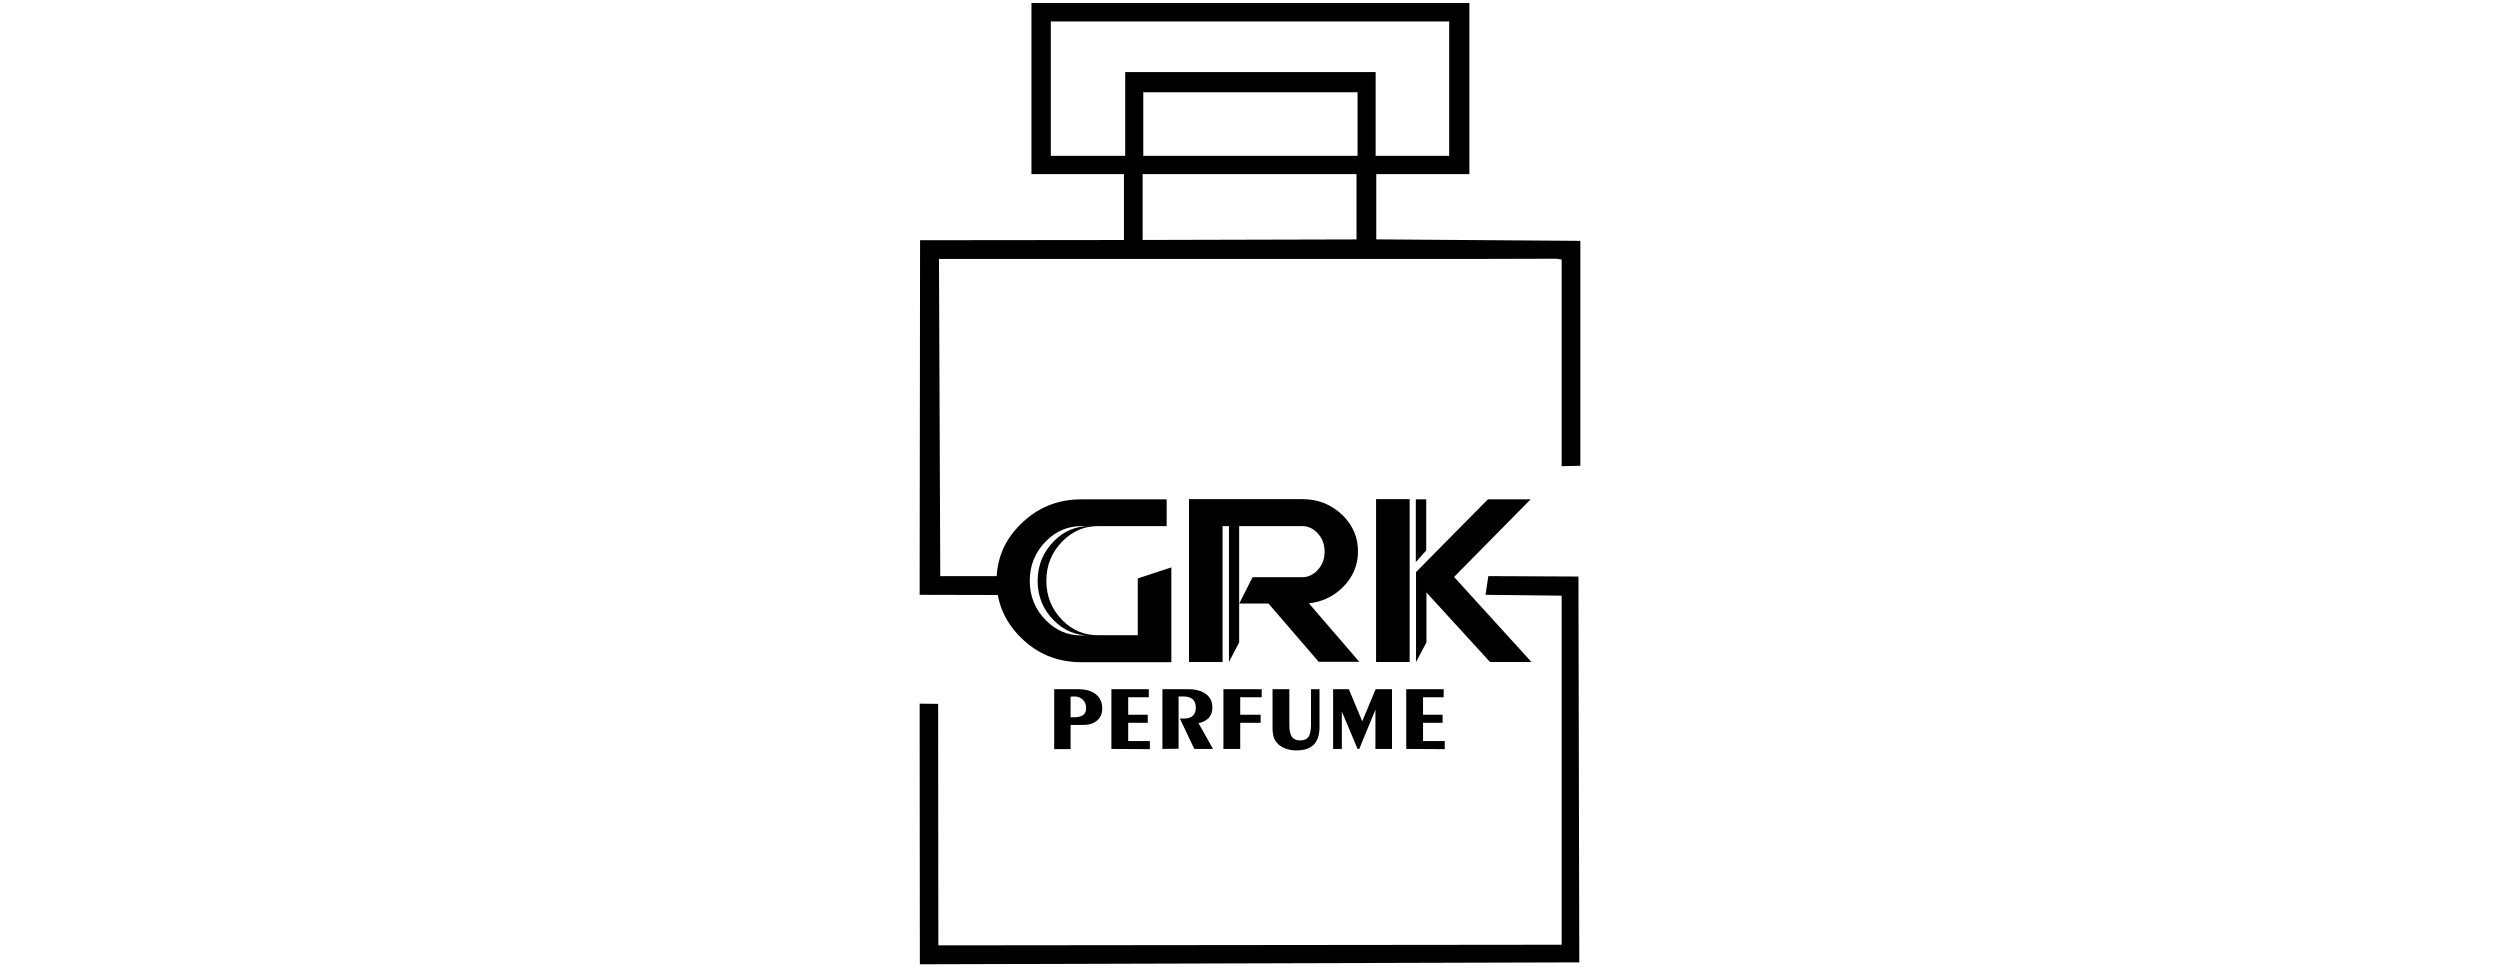 <?xml version="1.0" encoding="utf-8"?>
<!-- Generator: Adobe Illustrator 25.1.0, SVG Export Plug-In . SVG Version: 6.00 Build 0)  -->
<svg version="1.1" id="Layer_1" xmlns="http://www.w3.org/2000/svg" xmlns:xlink="http://www.w3.org/1999/xlink" x="0px" y="0px"
	 viewBox="0 0 1176 455" style="enable-background:new 0 0 1176 455;" xml:space="preserve">
<style type="text/css">
	.st0{fill-rule:evenodd;clip-rule:evenodd;}
</style>
<g>
	<path class="st0" d="M503.6,327.7v9.7h1.8c1.9,0,3.3-0.4,4.2-1.1s1.3-1.8,1.3-3.3c0-1.6-0.5-2.9-1.6-3.9c-1-1-2.4-1.5-4.1-1.5
		L503.6,327.7L503.6,327.7z M495.9,352.3v-28.1h11.2c3.6,0,6.4,0.8,8.4,2.4s3,3.8,3,6.7c0,2.3-0.8,4.2-2.4,5.6
		c-1.6,1.4-3.7,2.1-6.4,2.1h-6.1v11.4h-7.7L495.9,352.3L495.9,352.3z M522.8,352.3v-28.1h17.6v3.8h-9.7v8.2h9.2v3.8h-9.2v8.6h10.2
		v3.8L522.8,352.3L522.8,352.3z M546.8,352.3v-28.1H559c3.5,0,6.3,0.8,8.3,2.3s3,3.6,3,6.3c0,1.9-0.5,3.5-1.6,4.8
		c-1.1,1.2-2.7,2.1-4.9,2.6l6.8,12.1h-8.8L555,338h1.8c1.9,0,3.4-0.4,4.3-1.3c0.9-0.8,1.4-2.1,1.4-3.8c0-1.8-0.5-3.1-1.5-4
		s-2.5-1.3-4.6-1.3h-2v24.6L546.8,352.3L546.8,352.3z M575.5,352.3v-28.1h18v3.8h-10.1v8.2h9.6v3.8h-9.6v12.3L575.5,352.3
		L575.5,352.3z M598.6,324.2h7.9v16.6c0,2.8,0.4,4.7,1.2,5.8c0.8,1.1,2.1,1.7,3.9,1.7s3.2-0.6,3.9-1.7c0.8-1.1,1.2-3.1,1.2-5.8
		v-16.6h4v17.9c0,3.6-0.9,6.3-2.7,8.2c-1.8,1.8-4.6,2.7-8.3,2.7c-1.7,0-3.3-0.3-4.8-0.8s-2.7-1.3-3.7-2.2c-0.9-0.9-1.6-2-2-3.1
		c-0.4-1.2-0.6-2.8-0.6-4.8L598.6,324.2L598.6,324.2z M627.1,352.3v-28.1h7.4l6.3,15.1l6.3-15.1h7.7v28.1H647v-18.5l-7.6,18.5h-0.8
		l-7.4-17.6v17.6H627.1L627.1,352.3z M661.5,352.3v-28.1h17.6v3.8h-9.7v8.2h9.2v3.8h-9.2v8.6h10.2v3.8L661.5,352.3L661.5,352.3z"/>
	<path class="st0" d="M516.3,298.8h18.9v-26.7l15.8-5.2v44.6h-42.3c-11.3,0-20.9-3.9-28.7-11.8c-7.4-7.4-11.2-16.3-11.2-26.5
		s3.7-19.1,11.2-26.5c7.9-7.9,17.4-11.8,28.7-11.8h40.1v12.6h-32.4c-6.3,0-11.8,2.3-16.5,7c-5.1,5.1-7.7,11.3-7.7,18.7
		s2.6,13.6,7.7,18.7C504.5,296.5,510,298.8,516.3,298.8L516.3,298.8z M512.3,247.5h-3.7c-6.3,0-11.8,2.3-16.5,7
		c-5.1,5.1-7.7,11.3-7.7,18.7c0,7.4,2.6,13.6,7.7,18.7c4.7,4.7,10.2,7,16.5,7h3.7c-6.3,0-11.8-2.3-16.5-7
		c-5.1-5.1-7.7-11.3-7.7-18.7c0-7.3,2.6-13.5,7.7-18.7C500.5,249.8,506,247.5,512.3,247.5L512.3,247.5z M582.9,284l6.3-12.5h23.5
		c2.5,0,4.8-1,6.8-3c2.4-2.4,3.6-5.4,3.6-9s-1.2-6.6-3.6-9c-2-2-4.3-3-6.8-3h-29.8V284L582.9,284z M582.9,284.1v18.1l-4.8,9.2v-63.9
		h-3v63.9h-15.8v-76.6h53.4c7.5,0,13.8,2.6,19,7.7c4.8,4.8,7.1,10.4,7.1,16.9c0,6.5-2.4,12.1-7.1,16.8c-4.4,4.4-9.7,6.9-16,7.6
		l23.7,27.5h-19.1l-23.6-27.4h-13.8L582.9,284.1L582.9,284.1z M663.1,311.4h-15.8v-76.6h15.8V311.4L663.1,311.4z M670.9,234.9v24
		l-4.9,5.5v-29.5H670.9L670.9,234.9z M666.1,269.1v42.3l4.9-9.2v-23.5l29.9,32.7h19.5l-36.4-40l36-36.5h-20.1L666.1,269.1z"/>
	<g>
		<polygon class="st0" points="441.4,444.7 441.3,331.1 432.6,331 432.7,453.6 742.9,452.7 742.5,271.2 700.1,271 698.8,279.8 
			734.6,280.2 734.6,444.4 		"/>
		<g>
			<path class="st0" d="M732.2,121.7l2.4,0.4v97.2l8.8-0.2V113.3l-96-0.7l-118.5,0.3l-96.1,0.1l-0.2,166.8l42.4,0.1l1.3-8.9h-34
				l-0.6-149.2h45.6h56.4h80.8h71.8L732.2,121.7L732.2,121.7z M638,112.7l-100.5-0.1L638,112.7z"/>
			<path class="st0" d="M485.2,1.4h206v80.5h-206V1.4L485.2,1.4z M494.3,10.1v63.2h187.4V10.1H494.3z"/>
			<polygon class="st0" points="529.3,33.9 647.1,33.9 647.1,77.1 638.6,77.1 638.6,43.4 537.8,43.4 537.8,77.1 529.3,77.1 			"/>
			<path class="st0" d="M528.7,79.6h8.8V115h-8.8V79.6L528.7,79.6z M638.1,79.6h9.3V115h-9.3V79.6L638.1,79.6z"/>
		</g>
	</g>
</g>
</svg>
